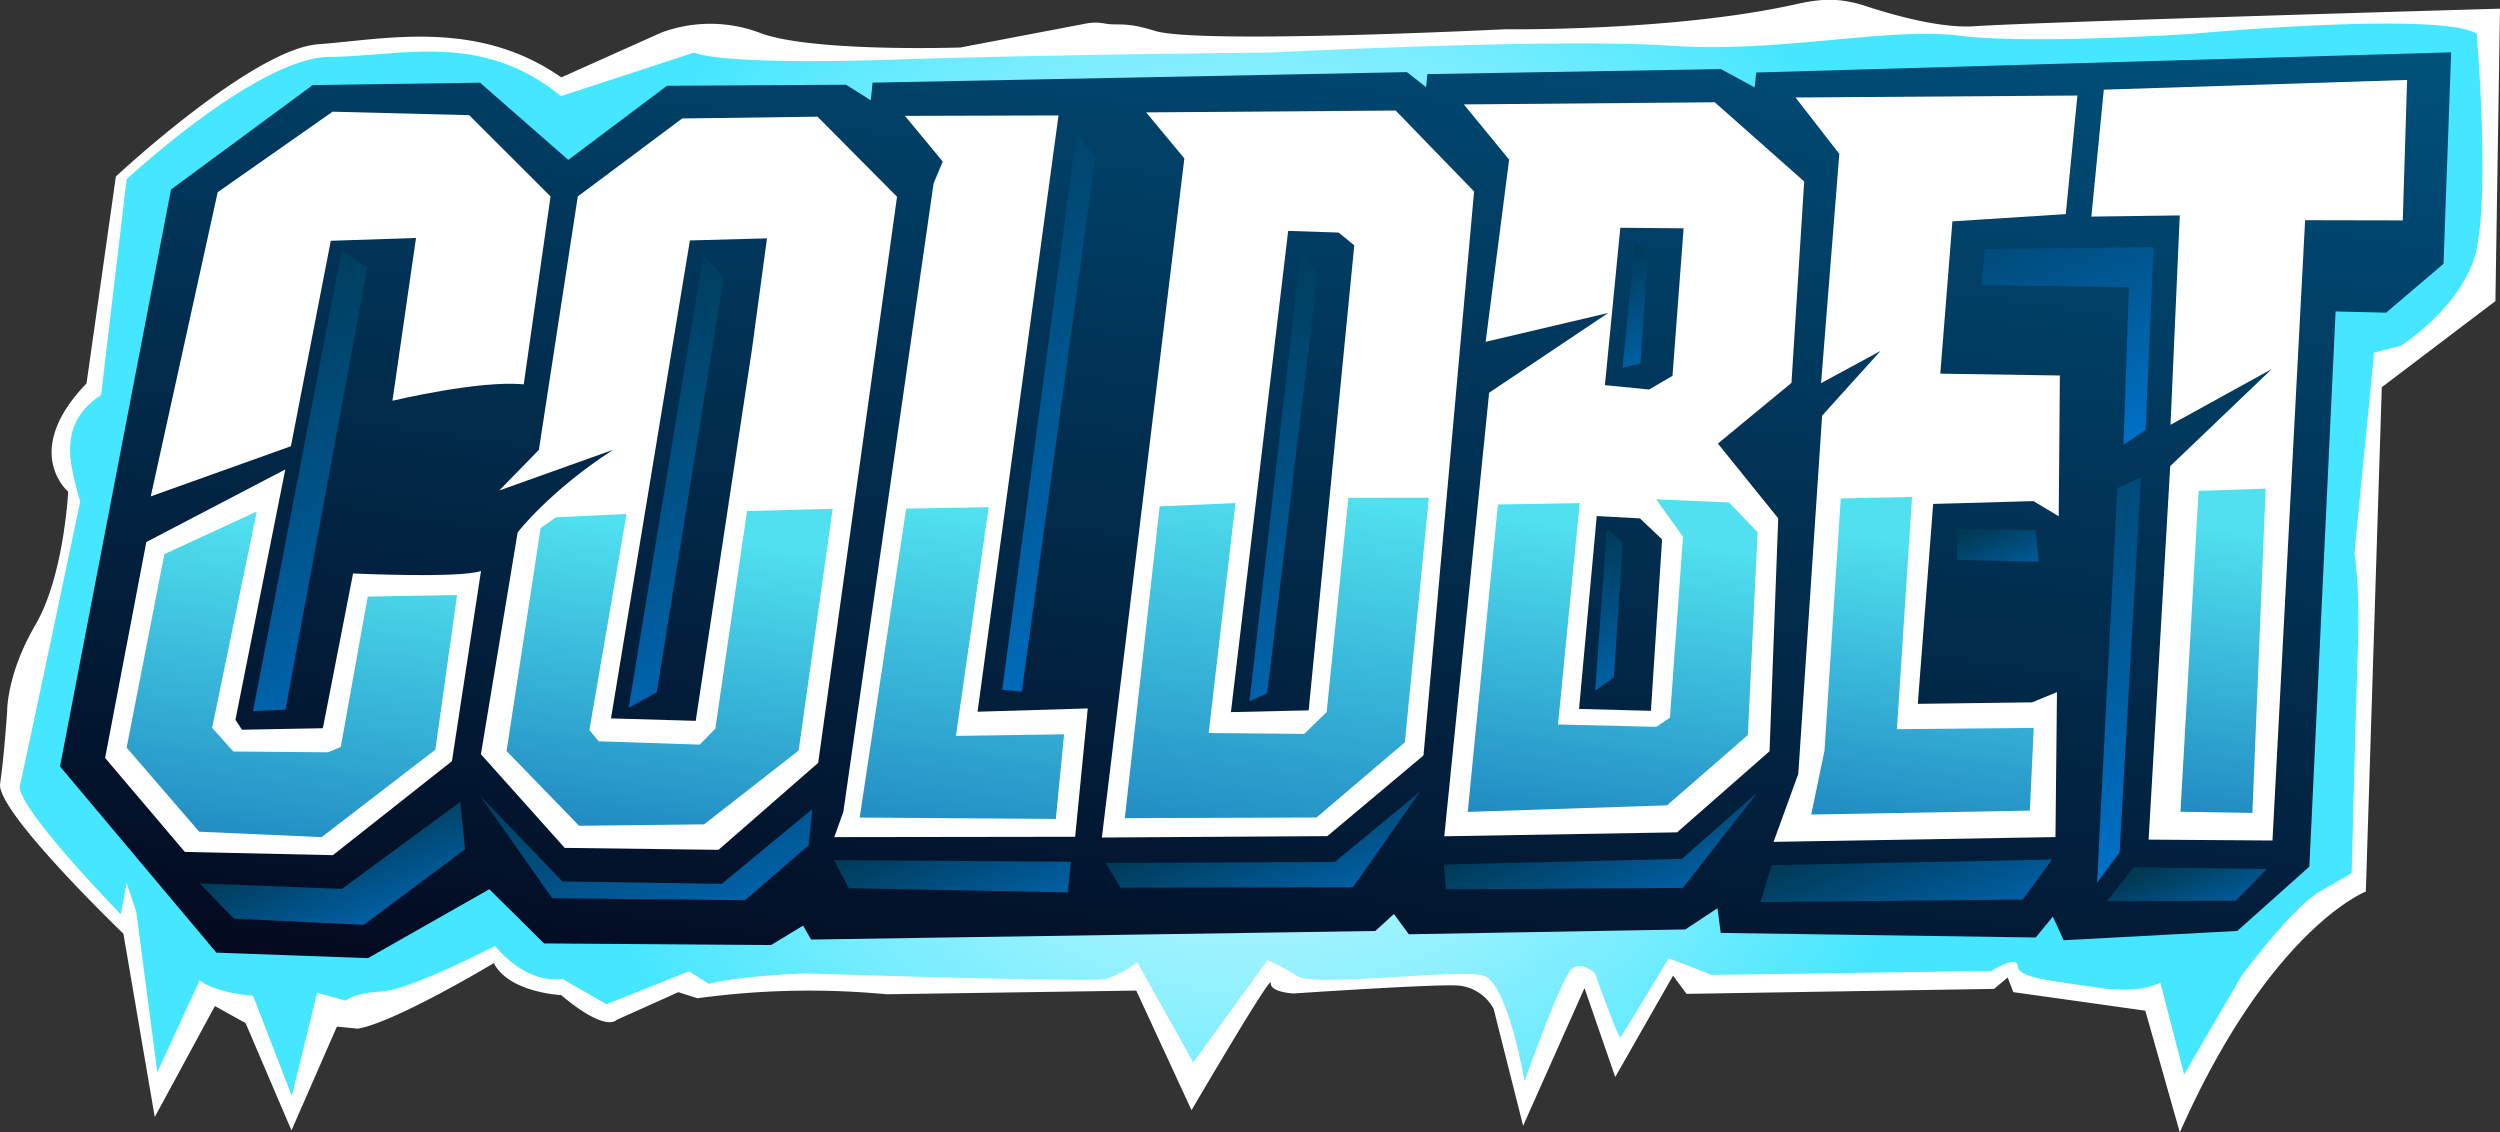 <svg xmlns="http://www.w3.org/2000/svg" xmlns:xlink="http://www.w3.org/1999/xlink" viewBox="0 0 501.6 227.2"><rect x="0" y="0" width="501.6" height="227.2" fill="#333333" stroke="none"/><defs><style>.cls-1{fill:#fff;}.cls-2{fill:url(#Безымянный_градиент_90);}.cls-3{fill:url(#Безымянный_градиент_30);}.cls-4{fill:url(#Безымянный_градиент_12);}.cls-5{fill:url(#Безымянный_градиент_12-2);}.cls-6{fill:url(#Безымянный_градиент_12-3);}.cls-7{fill:url(#Безымянный_градиент_12-4);}.cls-8{fill:url(#Безымянный_градиент_12-5);}.cls-9{fill:url(#Безымянный_градиент_12-6);}.cls-10{fill:url(#Безымянный_градиент_12-7);}.cls-11{fill:url(#Безымянный_градиент_82);}.cls-12{fill:url(#Безымянный_градиент_82-2);}.cls-13{fill:url(#Безымянный_градиент_82-3);}.cls-14{fill:url(#Безымянный_градиент_82-4);}.cls-15{fill:url(#Безымянный_градиент_82-5);}.cls-16{fill:url(#Безымянный_градиент_82-6);}.cls-17{fill:url(#Безымянный_градиент_82-7);}.cls-18{fill:url(#Безымянный_градиент_82-8);}.cls-19{fill:url(#Безымянный_градиент_82-9);}.cls-20{fill:url(#Безымянный_градиент_82-10);}.cls-21{fill:url(#Безымянный_градиент_82-11);}.cls-22{fill:url(#Безымянный_градиент_82-12);}.cls-23{fill:url(#Безымянный_градиент_82-13);}.cls-24{fill:url(#Безымянный_градиент_82-14);}.cls-25{fill:url(#Безымянный_градиент_82-15);}.cls-26{fill:url(#Безымянный_градиент_82-16);}</style><radialGradient id="Безымянный_градиент_90" cx="315.3" cy="416.9" r="190.52" gradientUnits="userSpaceOnUse"><stop offset="0" stop-color="#fff"/><stop offset="0.78" stop-color="#45e6ff"/></radialGradient><linearGradient id="Безымянный_градиент_30" x1="320.7" y1="281.34" x2="309.14" y2="524.65" gradientTransform="matrix(1, 0.1, -0.1, 1, -22.26, -333.26)" gradientUnits="userSpaceOnUse"><stop offset="0" stop-color="#00507c"/><stop offset="1" stop-color="#03091f"/></linearGradient><linearGradient id="Безымянный_градиент_12" x1="201.87" y1="420.13" x2="198.96" y2="481.34" gradientTransform="matrix(1, 0.1, -0.1, 1, -22.26, -333.26)" gradientUnits="userSpaceOnUse"><stop offset="0" stop-color="#50e0ef"/><stop offset="1" stop-color="#208ac2"/></linearGradient><linearGradient id="Безымянный_градиент_12-2" x1="127.61" y1="427.18" x2="124.51" y2="492.34" xlink:href="#Безымянный_градиент_12"/><linearGradient id="Безымянный_градиент_12-3" x1="264.88" y1="411.57" x2="261.78" y2="476.86" xlink:href="#Безымянный_градиент_12"/><linearGradient id="Безымянный_градиент_12-4" x1="324.31" y1="399.73" x2="320.87" y2="472.09" xlink:href="#Безымянный_градиент_12"/><linearGradient id="Безымянный_градиент_12-5" x1="391.78" y1="401.72" x2="388.92" y2="461.83" xlink:href="#Безымянный_градиент_12"/><linearGradient id="Безымянный_градиент_12-6" x1="455.06" y1="398.03" x2="452.33" y2="455.49" xlink:href="#Безымянный_градиент_12"/><linearGradient id="Безымянный_градиент_12-7" x1="513.09" y1="388.92" x2="510.33" y2="446.95" xlink:href="#Безымянный_градиент_12"/><linearGradient id="Безымянный_градиент_82" x1="134.39" y1="486.41" x2="154.76" y2="524.29" gradientTransform="matrix(1, 0.1, -0.1, 1, -22.26, -333.26)" gradientUnits="userSpaceOnUse"><stop offset="0" stop-color="#003954"/><stop offset="0.78" stop-color="#0077d4"/></linearGradient><linearGradient id="Безымянный_градиент_82-2" x1="189.82" y1="459.36" x2="229.78" y2="533.68" xlink:href="#Безымянный_градиент_82"/><linearGradient id="Безымянный_градиент_82-3" x1="255.56" y1="471.42" x2="279.65" y2="516.21" xlink:href="#Безымянный_градиент_82"/><linearGradient id="Безымянный_градиент_82-4" x1="318.69" y1="462.01" x2="342.33" y2="505.96" xlink:href="#Безымянный_градиент_82"/><linearGradient id="Безымянный_градиент_82-5" x1="385.67" y1="456.13" x2="408.51" y2="498.6" xlink:href="#Безымянный_градиент_82"/><linearGradient id="Безымянный_градиент_82-6" x1="444.39" y1="452.97" x2="470.21" y2="500.98" xlink:href="#Безымянный_градиент_82"/><linearGradient id="Безымянный_градиент_82-7" x1="504.15" y1="455.08" x2="518.23" y2="481.27" xlink:href="#Безымянный_градиент_82"/><linearGradient id="Безымянный_градиент_82-8" x1="231.7" y1="318.07" x2="331.02" y2="502.76" xlink:href="#Безымянный_градиент_82"/><linearGradient id="Безымянный_градиент_82-9" x1="100.67" y1="373.73" x2="181.4" y2="523.86" xlink:href="#Безымянный_градиент_82"/><linearGradient id="Безымянный_градиент_82-10" x1="173.89" y1="367.42" x2="252.08" y2="512.82" xlink:href="#Безымянный_градиент_82"/><linearGradient id="Безымянный_градиент_82-11" x1="294.73" y1="353.9" x2="374.21" y2="501.71" xlink:href="#Безымянный_градиент_82"/><linearGradient id="Безымянный_градиент_82-12" x1="379.82" y1="345.44" x2="402.53" y2="387.68" xlink:href="#Безымянный_градиент_82"/><linearGradient id="Безымянный_градиент_82-13" x1="378.19" y1="402.9" x2="407.22" y2="456.89" xlink:href="#Безымянный_градиент_82"/><linearGradient id="Безымянный_градиент_82-14" x1="460.22" y1="392.21" x2="472.73" y2="415.47" xlink:href="#Безымянный_градиент_82"/><linearGradient id="Безымянный_градиент_82-15" x1="456.12" y1="311.35" x2="503.11" y2="398.73" xlink:href="#Безымянный_градиент_82"/><linearGradient id="Безымянный_градиент_82-16" x1="456.44" y1="359.42" x2="528.14" y2="492.76" xlink:href="#Безымянный_градиент_82"/></defs><title>Coldbet</title><g id="Слой_3" data-name="Слой 3"><path class="cls-1" d="M87.57,340s27.38-25.58,40.66-26.54,31.78-5.17,48.71,6.66l20.09-9a28.21,28.21,0,0,1,19.59,0c10.16,4,40.4,3,40.4,3l25.28-4.82a9.9,9.9,0,0,1,3.64,0c2.87.54,3.86-.46,10.08,1.48,8.77,2.74,70.26-.32,70.26-.32s33.8.46,58.28-5c5.44-1.22,8.94-1.33,14.23.39,6.35,2.07,15.32,4.45,21.75,4,11-.8,105.38-3.52,105.38-3.52L565,365l-22.8,17.28L539,483.47s-19.18,7.42-37.32,48.32l-6.93-24.42-26.48-3.72-1.13-2.94L464.41,503l-61.7,1L400,500.34l-11.6,20.34-6.17-17.84-12.31,27.62L364,507a8.91,8.91,0,0,0-7.45-4.69c-5.35-.24-32.66,1.61-32.66,1.61s-4.78-.19-4.59-2.15-15.91,25.57-15.91,25.57l-11.09-24-50.1.74a165.39,165.39,0,0,0-37.94.8l-3.84-1.22L188,509.24s-2,2.64-11.1-5c0,0-10.41-.45-13.5-6.41,0,0-19.82,11.91-27.29,13.15l-4.19-.41L122.8,531.4l-9.2-21.53-6.16-3.43L95.37,528.71l-6.29-36.79S63.51,467.38,64.34,461.8s1.42-14.55,1.42-14.55-.12-7.36,5.65-17.25S78,403.23,78,403.23s-9.53-8,3.68-21.71Z" transform="translate(-64.32 -304.59)"/></g><g id="Слой_9" data-name="Слой 9"><path class="cls-2" d="M89.72,340.56S116,316.09,130.47,316s30.37-5.2,46.41,7.88l26.71-8.74s4.08,2.55,39.38,1.43,76.08-1.43,76.08-1.43,57.79-2.93,80.15-1.39,43.88-3.79,58.22-2,46.83-.38,46.83-.38,49.64-4.61,57,0c0,0,3,35.54-.7,45.67S546,374,546,374l-5.35,1.31-3.94,40.36s1.13,6.18.71,18.7-1.27,45.42-1.27,45.42-.7.42-6.33,3.66-15.65,16.78-15.65,16.78l-11.63,19.95-4.78-18.45s-3.63,2.39-12.71,1-15.74-1.87-15.88-4.26-5.26.93-5.26.93l-56.15.8-8.62-3.34s-9.3,15.44-9.69,15.86-5.1-12.8-5.1-12.8-2.46-2.53-4.57-1-9.57,22.64-9.57,22.64-3.37-19.83-8.29-21.24-33.61,2.39-37.27.14a46.5,46.5,0,0,0-6-3.23l-14.91,20.53-11.25-20.11a20.65,20.65,0,0,1-6.34,3.38c-2.94.7-60.18-1.13-60.18-1.13s-13.26.43-19.4,2.11l-4-2.53L186,506.08,177.16,501s-6.62,1.54-13.5-6.61c0,0-17.16,8.86-22.78,9.14s-7.18,1.83-7.18,1.83l-5.76-1.55-5.07,20.67-7.79-20.11s-7.25-.42-10.69-3.09l-8.51,18.46-4.22-32.24-1.94-5.77-1.16,6.33s-21.23-21.8-20.25-25.88,12.1-56.95,12.1-56.95-1.83-6.12-2-9.25.14-8.19,6.19-12.12Z" transform="translate(-64.32 -304.59)"/></g><g id="Слой_5" data-name="Слой 5"><polygon class="cls-3" points="34.31 38.02 62.73 17.07 96.32 16.59 114.02 32.08 133.82 17.21 169.75 17 174.72 20.13 175.07 16.58 282.29 14.47 286.13 17.48 286.39 14.87 345.27 13.86 352.07 17.54 352.36 14.55 491.8 10.5 490.27 52.93 478.76 62.73 468.62 62.49 463.35 173.88 448.9 186.78 414.05 188.65 411.88 183.91 408.45 188.1 345.24 187.18 344.6 182.22 338.15 186.48 282.67 187.45 279.68 183.39 275.95 186.79 162.74 188.51 161.13 185.72 154.72 189.61 109.16 189.29 98.17 178.42 73.83 192.24 43.42 191.14 12.04 153.78 34.31 38.02"/></g><g id="Слой_4" data-name="Слой 4"><path class="cls-1" d="M94.57,404.18l28.12-10.06,8-41.22,17.1-.57L143.06,385s17.38-4.17,26.34-3.29L174.78,344,158.46,327.7,131.05,327,108,343.15Z" transform="translate(-64.32 -304.59)"/><path class="cls-1" d="M93.68,413.34l27.88-14.56-10,50.22,1.31,2,16.23-.3,6.06-31.05s21.38,1,25.67-.5L155,457.31l-23.89,18.86-29.7-.65-16-18.85Z" transform="translate(-64.32 -304.59)"/><polygon class="cls-1" points="181.57 23.25 212.38 23.16 196.14 142.8 218.25 142.14 215.72 167.89 167.39 167.96 169.21 162.87 187.31 36.81 189.15 32.42 181.57 23.25"/><polygon class="cls-1" points="360.25 19.56 416.81 19.17 414.48 42.96 391.73 44.41 389.3 74.97 413.29 75.34 413.06 103.58 407.99 100.54 387.87 101.11 384.79 141.22 407.71 140.92 412.71 138.87 412.41 167.95 355.85 168.91 360.81 155.26 365.59 83.39 377.31 70.41 365.38 76.87 369.04 30.88 360.25 19.56"/><polygon class="cls-1" points="422.11 17.99 482.96 16.04 482.09 44.22 462.5 44.18 455.95 168.64 431.1 168.46 435.43 93.53 455.8 74.05 435.49 85.24 437.35 43.22 419.61 43.46 422.11 17.99"/><path class="cls-1" d="M360.08,343l-15.74-16.23-50.06.37,7.67,9.23L285.4,472.63l45.24-.28,19.29-16.19ZM326.89,447.12l-15.6.35,11.49-96.55,10.12.33,3.14,2.57Z" transform="translate(-64.32 -304.59)"/></g><g id="Слой_6" data-name="Слой 6"><path class="cls-1" d="M228.35,328l-27.16.36L180.25,344l-7.81,50.85L164.49,403l22.84-8.16c-12.88,8.35-19.15,16.57-19.15,16.57l-7.37,44.51,16.81,18.79,30.86.39,20-17.45L244.3,344.07Zm-13.16,46.69-11.28,74.53-17-.49,15.83-95.9,15.47-.42Z" transform="translate(-64.32 -304.59)"/><path class="cls-1" d="M421.1,408.59l-12.1-15,14.76-12.18L426.31,341l-17.94-15.89-50.35.43,9.09,11.07-4.71,36.56L387,367.38l-23.9,16-9,89,46.71-.79,18.55-16.27Zm-31.68-58.3,12.7.11L399.89,380l-4.7,2.74-8.86-.87Zm-8.28,96.54,3.55-38.7,8.67.47,4.44,4.21-2.24,34.4Z" transform="translate(-64.32 -304.59)"/></g><g id="Слой_7" data-name="Слой 7"><polygon class="cls-4" points="108.47 105.95 111.51 103.8 125.71 103.12 118.26 146.47 120.11 148.73 140.39 149.4 143.53 146.19 149.88 102.54 167.07 102.08 160.24 150.59 141.27 165.4 116.19 165.68 101.64 150.69 108.47 105.95"/><polygon class="cls-5" points="32.98 111.18 51.52 102.63 42.56 146.03 46.81 150.78 65.82 150.94 68.37 149.88 73.78 119.7 91.71 119.38 87.35 150.42 64.53 167.96 39.96 166.87 25.41 150 32.98 111.18"/><polygon class="cls-6" points="181.81 102.05 198.37 101.76 191.8 147.65 213.5 147.33 211.84 164.31 172.49 164.03 181.81 102.05"/><polygon class="cls-7" points="232.68 101.59 247.88 100.94 242.51 147.07 261.69 147.25 266.18 142.86 270.54 99.88 286.68 99.86 281.87 148.94 264.15 164.02 225.68 164.15 232.68 101.59"/><polygon class="cls-8" points="300.54 101.22 316.95 100.95 312.6 145.36 332.34 145.83 335.06 143.98 337.68 107.69 332.29 100.19 346.92 100.81 352.65 106.8 350.69 147.49 334.47 161.58 294.49 162.9 300.54 101.22"/><polygon class="cls-9" points="369.33 100 383.63 99.71 380.6 146.3 408.05 146.04 407.27 162.64 363.4 163.43 366.07 150.6 369.33 100"/><polygon class="cls-10" points="441.12 98.49 454.58 98.04 451.92 163.1 437.49 162.87 441.12 98.49"/></g><g id="Слой_8" data-name="Слой 8"><polygon class="cls-11" points="40.07 177.25 68.6 178.35 92.35 160.89 93.3 170.41 72.98 185.56 46.91 184.32 40.07 177.25"/><polygon class="cls-12" points="96.25 159.58 112.83 176.84 144.81 177.34 162.97 162.35 162.26 169.58 149.48 180.62 110.8 180.22 96.25 159.58"/><polygon class="cls-13" points="167.32 172.57 214.86 172.9 214.25 179.05 170.33 178.21 167.32 172.57"/><polygon class="cls-14" points="221.82 173.15 267.81 172.95 284.91 158.85 271.45 178.02 224.81 178.1 221.82 173.15"/><polygon class="cls-15" points="289.69 173.45 337.47 172.32 352.72 158.9 337.65 178.15 290.12 178.43 289.69 173.45"/><polygon class="cls-16" points="355.45 173.58 353.22 180.99 405.83 180.49 411.71 172.46 355.45 173.58"/><polygon class="cls-17" points="428.11 174.01 454.83 174.37 448.55 180.72 422.73 180.83 428.11 174.01"/><polygon class="cls-18" points="216 26.62 219.74 31.79 205.01 138.77 201.09 138.39 216 26.62"/><polygon class="cls-19" points="68.58 50.23 73.7 53.66 57.29 142.38 50.76 142.68 68.58 50.23"/><polygon class="cls-20" points="141.12 51.08 145.19 55.72 131.77 138.9 126.13 142.02 141.12 51.08"/><polygon class="cls-21" points="260.97 50.34 264.36 55.1 254.25 139.08 250.7 140.71 260.97 50.34"/><polygon class="cls-22" points="328 48.76 325.55 73.81 329.12 72.89 330.68 50.29 328 48.76"/><polygon class="cls-23" points="322.38 106.14 320.05 138.55 323.8 135.91 325.6 108.86 322.38 106.14"/><polygon class="cls-24" points="392.48 106.09 392.76 112.36 409.06 112.7 408.46 106.33 392.48 106.09"/><polygon class="cls-25" points="398.25 49.94 432.1 49.59 430.49 86.26 426.06 89.22 427.14 57.63 397.54 57.2 398.25 49.94"/><polygon class="cls-26" points="424.82 97.95 429.56 95.78 425.27 171.04 420.75 177.11 424.82 97.95"/></g></svg>